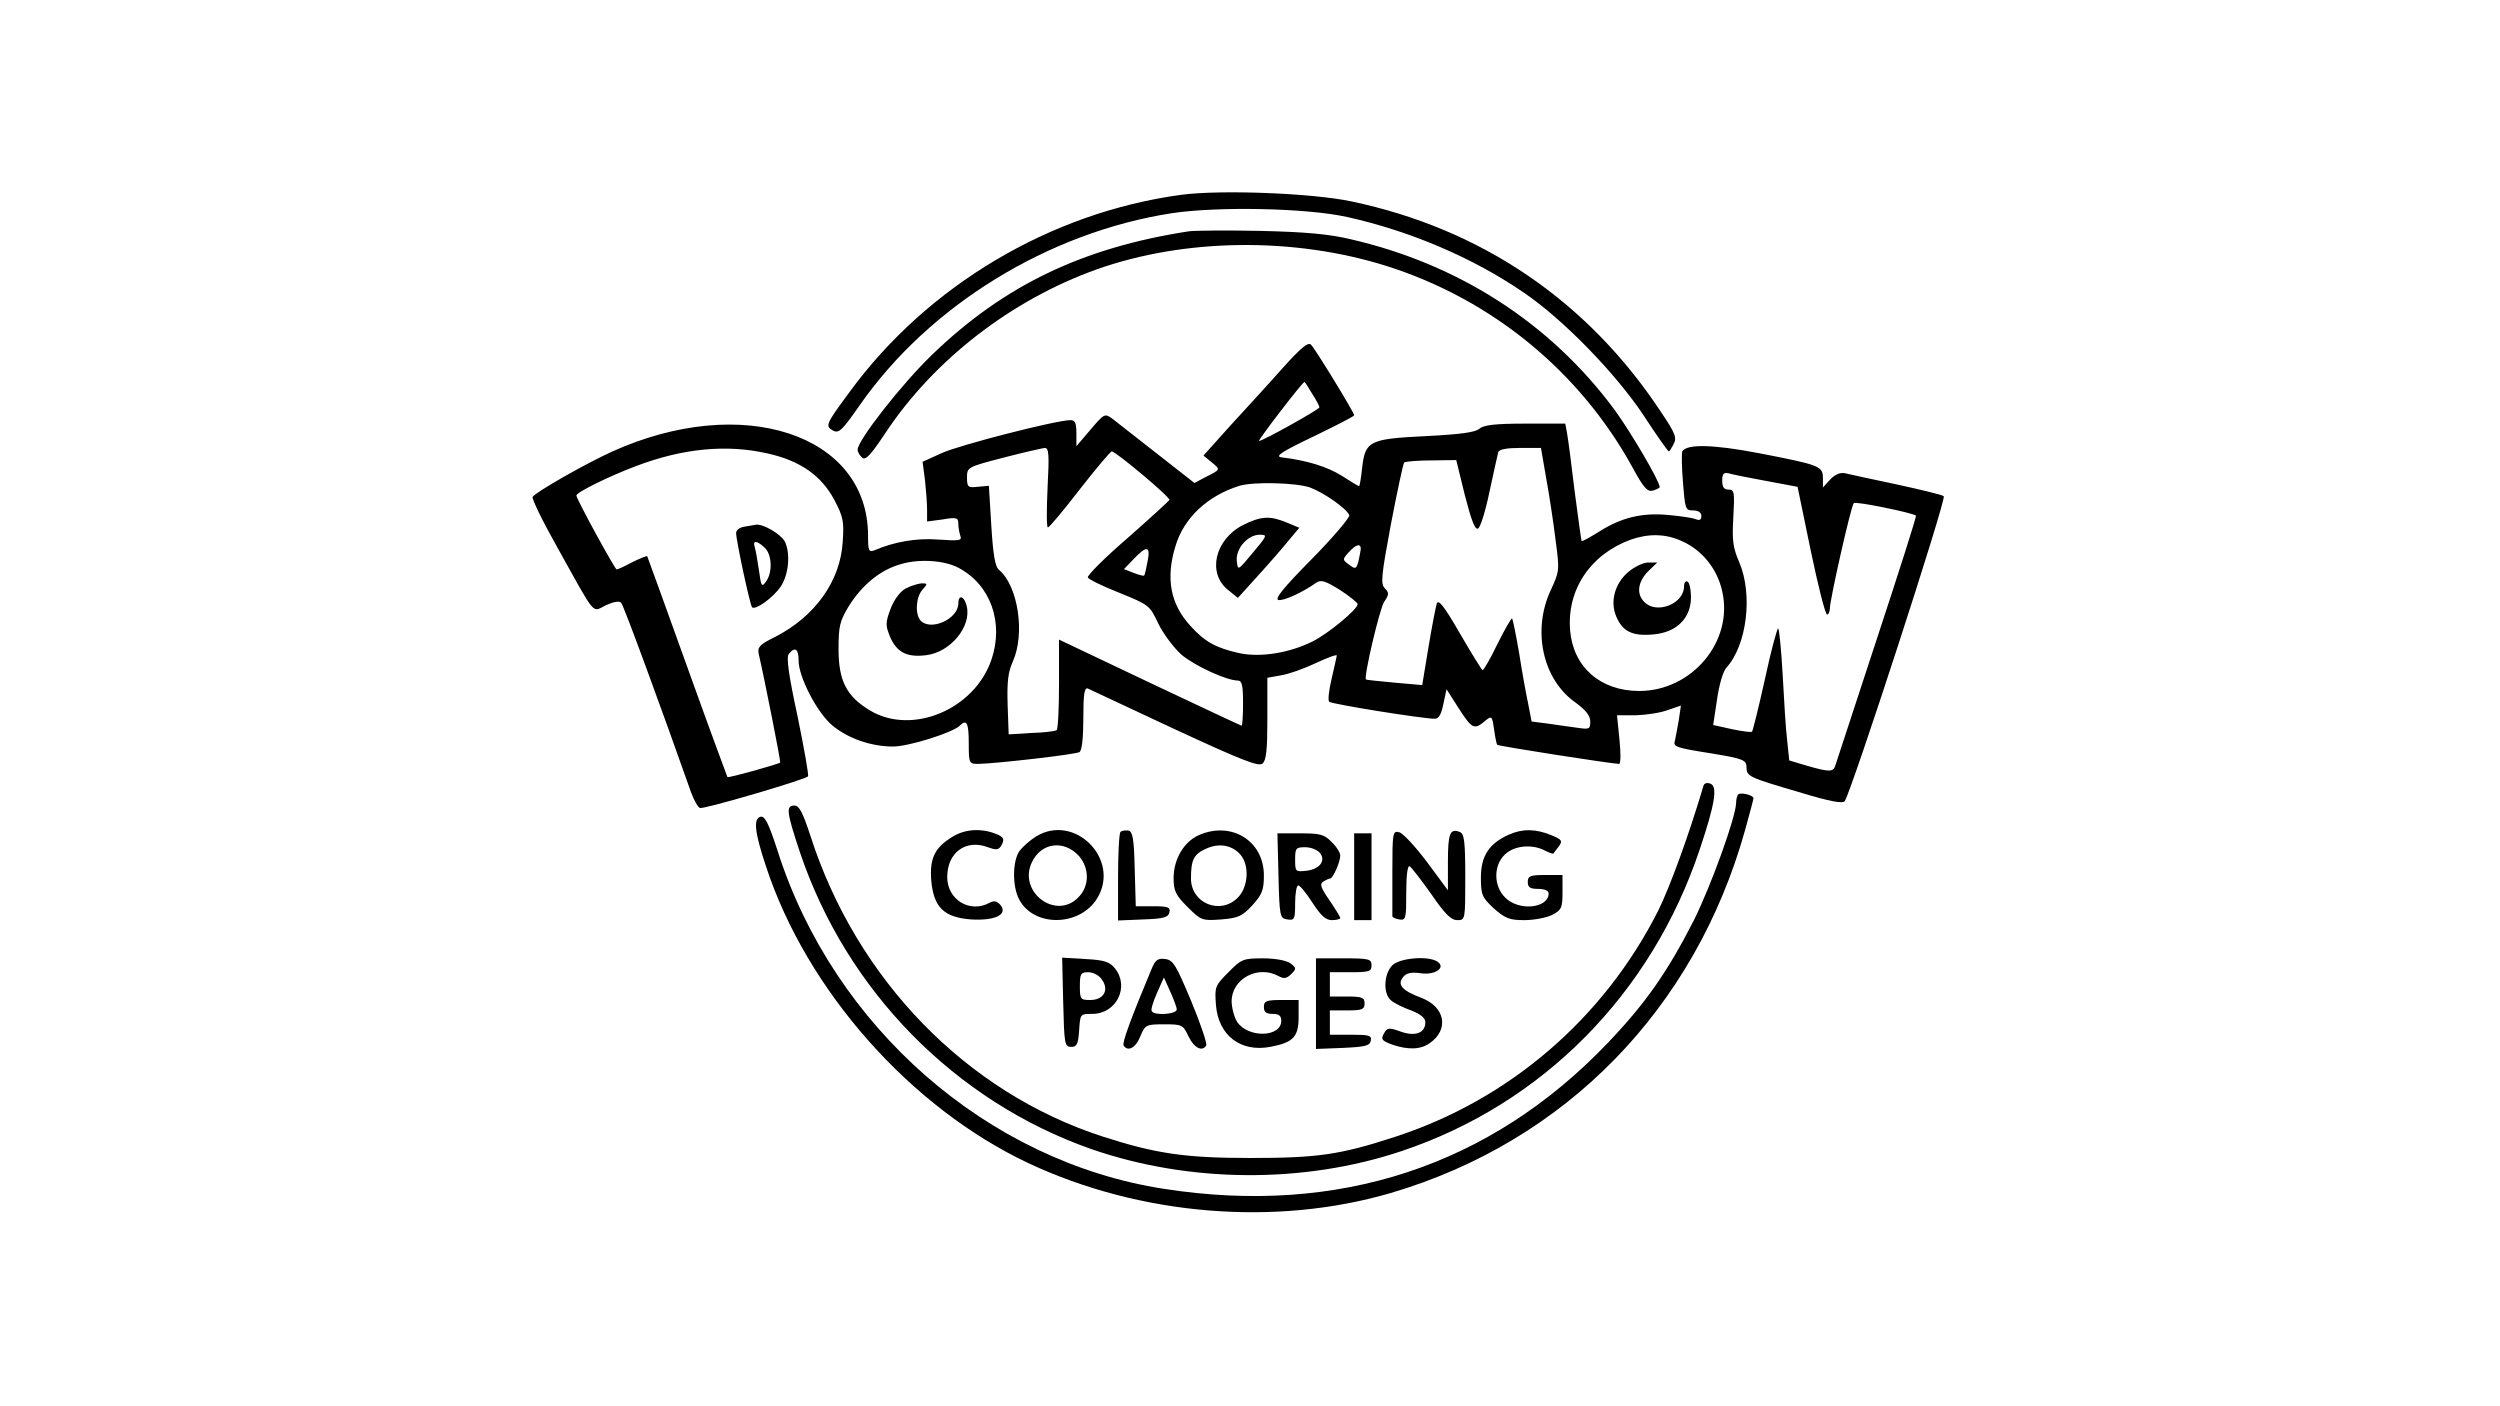 <?xml version="1.0" standalone="no"?>
<!DOCTYPE svg PUBLIC "-//W3C//DTD SVG 20010904//EN"
 "http://www.w3.org/TR/2001/REC-SVG-20010904/DTD/svg10.dtd">
<svg version="1.0" xmlns="http://www.w3.org/2000/svg"
 width="720pt" height="405pt" viewBox="0 0 720 405"
 preserveAspectRatio="xMidYMid meet">

<g transform="translate(0,405) scale(0.1,-0.1)"
fill="#000000" stroke="none">
<path d="M3402 3489 c-377 -51 -732 -262 -956 -569 -68 -92 -70 -97 -47 -110
17 -9 26 0 77 73 200 287 543 498 899 553 133 20 388 15 505 -11 180 -40 362
-117 509 -218 112 -76 265 -233 345 -354 37 -57 70 -103 72 -103 2 0 8 9 14
21 10 18 5 31 -36 92 -211 320 -517 528 -892 607 -114 24 -376 34 -490 19z"/>
<path d="M3425 3384 c-307 -47 -534 -156 -741 -356 -87 -84 -214 -246 -214
-273 0 -7 6 -17 13 -23 10 -9 25 8 67 71 139 210 362 383 608 471 253 90 568
94 835 10 303 -96 556 -303 708 -579 32 -59 43 -72 59 -68 11 3 20 8 20 10 0
17 -84 160 -131 224 -184 248 -447 418 -759 490 -63 15 -131 21 -260 24 -96 2
-188 1 -205 -1z"/>
<path d="M3695 2991 c-38 -43 -106 -117 -150 -165 l-79 -88 23 -19 c27 -22 27
-21 -17 -43 l-32 -17 -106 83 c-58 46 -117 91 -129 101 -23 17 -24 17 -64 -30
l-41 -48 0 38 c0 29 -4 37 -17 37 -41 0 -321 -72 -371 -95 l-55 -25 7 -53 c3
-28 6 -67 6 -86 l0 -33 45 6 c40 7 45 5 45 -13 0 -10 3 -26 6 -35 5 -13 -4
-14 -63 -10 -62 5 -127 -6 -185 -31 -16 -6 -18 -1 -18 42 0 293 -363 412 -738
242 -75 -34 -219 -116 -228 -130 -3 -5 29 -71 72 -147 113 -203 98 -185 139
-165 22 10 39 13 44 7 7 -7 116 -304 202 -548 8 -21 19 -41 25 -43 11 -4 301
81 311 91 3 2 -11 80 -30 173 -26 120 -33 171 -25 180 18 22 28 14 28 -20 0
-47 54 -151 98 -187 45 -37 111 -60 174 -60 45 0 172 40 192 60 20 20 26 8 26
-50 0 -59 1 -60 28 -60 52 1 279 27 291 34 7 5 11 41 11 98 0 68 3 89 13 85 6
-3 119 -56 250 -117 190 -88 242 -109 253 -99 11 9 14 40 14 129 l0 118 39 7
c21 3 66 19 100 35 34 16 61 26 61 22 -1 -4 -7 -34 -15 -67 -8 -33 -11 -63 -7
-66 7 -7 270 -49 304 -49 12 0 19 13 25 43 l9 42 37 -58 c38 -58 43 -60 78
-30 15 12 17 9 22 -28 3 -22 7 -42 9 -44 4 -4 332 -55 351 -55 5 0 5 32 1 70
l-7 70 54 0 c30 1 71 7 92 15 l38 13 -6 -41 c-4 -23 -9 -50 -11 -59 -6 -19 -1
-21 106 -38 91 -15 100 -19 100 -40 0 -26 7 -29 150 -71 92 -28 127 -34 133
-26 21 33 294 872 285 878 -5 4 -67 19 -136 34 -70 15 -137 29 -148 32 -14 3
-29 -3 -43 -18 l-21 -23 0 27 c0 35 -10 38 -185 72 -131 25 -207 27 -220 5 -2
-4 -2 -44 2 -89 6 -77 7 -81 29 -81 15 0 24 -6 24 -16 0 -11 -5 -14 -17 -9
-10 4 -46 9 -80 12 -75 7 -135 -8 -199 -49 -26 -16 -47 -28 -49 -26 -1 2 -10
66 -20 143 -9 77 -19 152 -22 168 l-5 27 -116 0 c-87 0 -119 -4 -132 -15 -11
-10 -54 -16 -154 -21 -163 -8 -174 -14 -183 -91 -3 -29 -7 -53 -9 -53 -2 0
-24 13 -50 30 -42 26 -99 44 -174 53 -19 3 3 17 93 60 64 31 117 58 117 61 0
8 -110 188 -124 203 -8 9 -28 -7 -81 -66z m84 -75 c12 -18 21 -36 21 -39 0 -6
-163 -97 -174 -97 -5 0 125 170 131 170 1 0 11 -15 22 -34z m-1568 -172 c94
-21 155 -64 192 -134 26 -49 28 -63 24 -121 -7 -113 -80 -215 -196 -274 -43
-21 -50 -29 -46 -48 16 -68 64 -311 62 -313 -5 -5 -149 -45 -152 -42 -1 2 -54
145 -116 318 -62 173 -114 316 -115 318 -1 2 -20 -6 -43 -17 -22 -12 -42 -21
-45 -21 -5 0 -116 203 -116 213 0 9 93 55 170 84 136 52 263 64 381 37z m806
-99 c-3 -63 -3 -115 1 -114 4 0 45 49 92 110 47 60 88 109 92 109 11 0 169
-132 166 -140 -2 -3 -56 -53 -121 -110 -65 -56 -116 -107 -114 -113 1 -5 42
-25 90 -44 86 -35 88 -36 113 -89 14 -29 44 -69 66 -89 39 -33 131 -75 163
-75 12 0 15 -15 15 -65 0 -36 -2 -65 -4 -65 -2 0 -121 56 -265 124 l-261 124
0 -128 c0 -71 -3 -131 -7 -133 -5 -3 -37 -7 -73 -8 l-65 -4 -3 85 c-2 65 1 94
15 125 36 80 15 218 -40 264 -11 8 -17 45 -22 127 l-7 115 -32 -3 c-28 -3 -31
-1 -31 27 0 29 1 30 105 57 58 15 111 27 119 28 12 0 13 -20 8 -115z m1436 28
c9 -49 21 -128 27 -178 12 -88 11 -91 -14 -145 -54 -116 -23 -257 71 -323 30
-22 43 -38 43 -55 0 -22 -3 -23 -37 -18 -21 3 -59 8 -85 12 l-47 6 -10 52 c-6
28 -18 94 -26 146 -9 52 -18 96 -20 99 -2 2 -21 -31 -42 -73 -20 -42 -40 -76
-43 -76 -3 1 -32 48 -65 105 -45 78 -62 100 -67 87 -3 -9 -14 -66 -24 -126
l-18 -109 -80 7 c-44 4 -81 8 -82 9 -7 7 39 202 52 223 15 22 15 27 2 40 -12
13 -10 35 18 185 18 94 35 173 38 177 4 3 39 6 78 6 l72 1 25 -102 c19 -73 29
-100 38 -95 7 4 22 53 33 107 12 55 23 106 25 113 3 8 25 12 64 12 l59 0 15
-87z m633 -8 l91 -17 38 -184 c21 -101 42 -184 47 -184 4 0 8 8 8 18 0 24 61
296 69 303 5 6 170 -28 179 -36 2 -2 -49 -162 -113 -356 -64 -195 -118 -360
-120 -366 -6 -17 -20 -16 -82 2 l-50 15 -6 58 c-4 31 -9 117 -13 190 -4 72
-10 132 -13 132 -3 0 -21 -66 -38 -146 -18 -81 -35 -149 -37 -151 -2 -3 -29 1
-58 7 l-54 12 11 73 c6 42 17 81 27 92 59 65 77 210 37 304 -18 41 -21 63 -17
129 4 73 3 80 -14 80 -13 0 -18 7 -18 26 0 19 4 24 18 21 9 -3 58 -13 108 -22z
m-1313 -19 c40 -15 106 -61 113 -80 2 -6 -46 -63 -108 -126 -81 -82 -108 -115
-96 -118 15 -3 70 22 109 50 14 9 26 5 68 -21 28 -18 51 -37 51 -41 0 -15 -86
-86 -131 -108 -67 -33 -150 -46 -210 -33 -67 15 -99 32 -142 80 -56 62 -70
135 -42 227 24 82 92 146 185 175 41 12 162 9 203 -5z m1072 -155 c58 -26 101
-80 115 -144 33 -144 -87 -287 -239 -287 -112 0 -190 69 -199 174 -10 118 59
220 175 262 52 18 101 17 148 -5z m-926 -23 c-1 -7 -4 -23 -7 -36 -6 -21 -9
-22 -27 -8 -19 14 -19 15 -1 35 21 24 36 27 35 9z m-614 -35 c-4 -21 -8 -39
-10 -41 -1 -1 -15 2 -30 8 l-28 11 28 29 c38 40 49 38 40 -7z m-545 -18 c93
-49 132 -158 95 -266 -49 -142 -227 -217 -348 -146 -69 41 -92 86 -92 178 0
67 4 81 30 124 39 62 92 105 152 121 52 15 123 10 163 -11z"/>
<path d="M2143 2533 c-13 -2 -23 -10 -23 -18 0 -21 40 -208 46 -214 9 -9 59
26 82 59 24 35 29 97 12 131 -12 21 -61 50 -82 48 -7 -1 -23 -4 -35 -6z m59
-60 c21 -19 24 -71 4 -98 -12 -17 -14 -14 -20 31 -4 27 -9 57 -12 67 -7 21 4
22 28 0z"/>
<path d="M3580 2538 c-82 -42 -104 -140 -42 -188 l27 -22 58 64 c31 34 71 80
88 101 l31 37 -36 15 c-48 20 -74 19 -126 -7z m28 -80 c-43 -52 -43 -52 -46
-24 -4 35 31 76 66 76 23 0 22 -2 -20 -52z"/>
<path d="M4691 2404 c-40 -33 -55 -86 -36 -130 18 -43 47 -57 108 -51 66 6
107 47 107 107 0 21 -4 42 -10 45 -5 3 -10 -3 -10 -14 0 -50 -79 -81 -114 -45
-24 23 -19 58 10 88 l27 26 -26 0 c-14 0 -39 -12 -56 -26z"/>
<path d="M2608 2355 c-16 -9 -33 -32 -43 -58 -15 -40 -15 -48 -2 -80 19 -45
48 -61 104 -54 70 8 132 83 117 142 -7 29 -24 34 -24 7 0 -44 -78 -80 -108
-50 -17 17 -15 68 5 90 15 17 15 18 -3 18 -10 -1 -31 -7 -46 -15z"/>
<path d="M4906 1787 c-41 -139 -96 -290 -130 -359 -157 -311 -429 -545 -758
-652 -159 -52 -224 -61 -418 -61 -189 0 -273 13 -425 62 -392 127 -708 452
-841 866 -22 67 -32 87 -46 87 -25 0 -23 -18 16 -135 134 -398 446 -716 838
-854 282 -98 612 -101 895 -6 406 136 719 453 858 868 45 134 52 182 31 190
-10 4 -18 1 -20 -6z"/>
<path d="M5006 1762 c-3 -3 -6 -14 -6 -24 0 -39 -72 -239 -122 -339 -75 -147
-138 -238 -248 -353 -338 -354 -775 -498 -1277 -420 -509 78 -953 467 -1114
975 -25 77 -36 99 -48 97 -22 -5 -18 -44 15 -143 117 -357 416 -695 756 -855
322 -151 711 -183 1043 -86 503 148 877 530 1021 1046 13 47 24 88 24 91 0 9
-37 18 -44 11z"/>
<path d="M2743 1640 c-51 -31 -66 -62 -61 -126 7 -77 36 -106 115 -112 69 -4
107 14 84 42 -10 11 -18 13 -31 6 -57 -31 -122 9 -122 74 0 71 54 110 117 86
22 -8 30 -8 37 2 13 21 10 28 -18 38 -40 15 -86 12 -121 -10z"/>
<path d="M2984 1641 c-18 -11 -39 -30 -48 -42 -20 -29 -21 -101 -1 -139 42
-81 175 -79 225 3 68 112 -65 246 -176 178z m124 -57 c30 -35 30 -87 -3 -119
-65 -66 -174 17 -133 102 27 57 93 65 136 17z"/>
<path d="M3227 1654 c-4 -4 -7 -63 -7 -131 l0 -124 72 3 c60 2 73 6 76 21 3
14 -4 17 -47 17 l-50 0 -3 107 c-2 88 -6 108 -18 111 -9 1 -19 0 -23 -4z"/>
<path d="M3453 1645 c-43 -19 -73 -69 -73 -124 0 -37 6 -49 40 -83 39 -39 42
-40 97 -36 49 4 60 9 90 41 28 31 33 44 33 86 0 99 -93 157 -187 116z m120
-57 c26 -31 22 -93 -8 -123 -50 -51 -135 -17 -135 55 0 54 8 70 44 86 38 17
75 10 99 -18z"/>
<path d="M4010 1539 c0 -65 0 -122 0 -126 -1 -5 8 -9 20 -11 19 -3 20 2 20 78
0 50 4 79 10 75 5 -3 33 -39 62 -80 39 -57 57 -75 75 -75 23 0 23 1 23 124 0
104 -3 125 -16 130 -28 11 -34 -4 -34 -86 l0 -82 -60 81 c-33 44 -69 83 -80
86 -19 5 -20 0 -20 -114z"/>
<path d="M4345 1646 c-56 -25 -80 -61 -80 -123 0 -50 3 -57 37 -89 33 -29 45
-34 88 -34 28 0 64 7 80 15 27 14 30 20 30 65 l0 50 -50 0 c-43 0 -50 -3 -50
-20 0 -16 7 -20 30 -20 18 0 30 -5 30 -13 0 -43 -86 -52 -125 -12 -34 33 -34
93 -1 124 27 26 79 31 116 11 12 -6 23 -10 24 -8 1 2 8 11 15 20 12 16 10 20
-22 33 -44 18 -82 19 -122 1z"/>
<path d="M3682 1528 c3 -119 4 -123 26 -126 20 -3 22 0 22 47 0 28 4 51 9 51
5 0 23 -22 41 -50 24 -37 38 -50 56 -50 13 0 24 3 24 6 0 3 -14 26 -31 51 -25
36 -29 47 -18 54 8 5 17 9 20 9 8 0 29 48 29 66 0 8 -11 26 -25 39 -21 22 -33
25 -90 25 l-66 0 3 -122z m119 66 c19 -23 -1 -48 -40 -52 -30 -3 -31 -2 -31
32 0 33 2 36 29 36 16 0 34 -7 42 -16z"/>
<path d="M3900 1525 l0 -125 25 0 25 0 0 125 0 125 -25 0 -25 0 0 -125z"/>
<path d="M3062 1164 c3 -121 4 -129 23 -129 17 0 20 8 23 48 3 47 3 47 38 47
69 0 108 78 65 131 -15 19 -30 24 -85 27 l-67 4 3 -128z m112 64 c21 -30 4
-58 -34 -58 -28 0 -30 2 -30 40 0 36 3 40 24 40 14 0 32 -9 40 -22z"/>
<path d="M3316 1258 c-59 -141 -85 -212 -80 -219 12 -19 35 -7 48 26 14 34 17
35 69 35 51 0 54 -1 70 -35 16 -33 39 -45 51 -26 3 5 -16 62 -43 127 -44 105
-52 119 -75 122 -22 3 -29 -3 -40 -30z m73 -115 c1 -14 -65 -19 -72 -5 -3 4 4
27 15 52 l20 45 18 -40 c10 -22 19 -46 19 -52z"/>
<path d="M3538 1250 c-39 -39 -40 -42 -36 -95 7 -87 71 -136 156 -120 66 12
82 29 82 85 l0 50 -50 0 c-43 0 -50 -3 -50 -20 0 -15 7 -20 25 -20 18 0 25 -5
25 -20 0 -48 -96 -50 -127 -3 -9 14 -16 42 -16 61 2 64 76 103 135 71 16 -9
24 -7 37 6 15 15 15 17 -3 31 -12 8 -43 14 -79 14 -56 0 -62 -2 -99 -40z"/>
<path d="M3790 1160 l0 -131 77 3 c65 3 78 6 81 21 3 15 -5 17 -57 17 l-61 0
0 35 0 35 50 0 c43 0 50 3 50 20 0 17 -7 20 -50 20 l-50 0 0 35 0 35 60 0 c53
0 60 2 60 20 0 18 -7 20 -80 20 l-80 0 0 -130z"/>
<path d="M4010 1270 c-25 -25 -27 -82 -4 -101 9 -8 35 -21 58 -29 28 -11 41
-22 41 -34 0 -31 -29 -42 -71 -27 -30 11 -38 11 -45 0 -14 -22 -11 -26 22 -38
45 -15 81 -14 107 5 56 39 44 104 -24 130 -56 21 -71 38 -53 60 9 12 24 15 51
11 42 -6 74 17 47 34 -27 17 -108 10 -129 -11z"/>
</g>
</svg>

